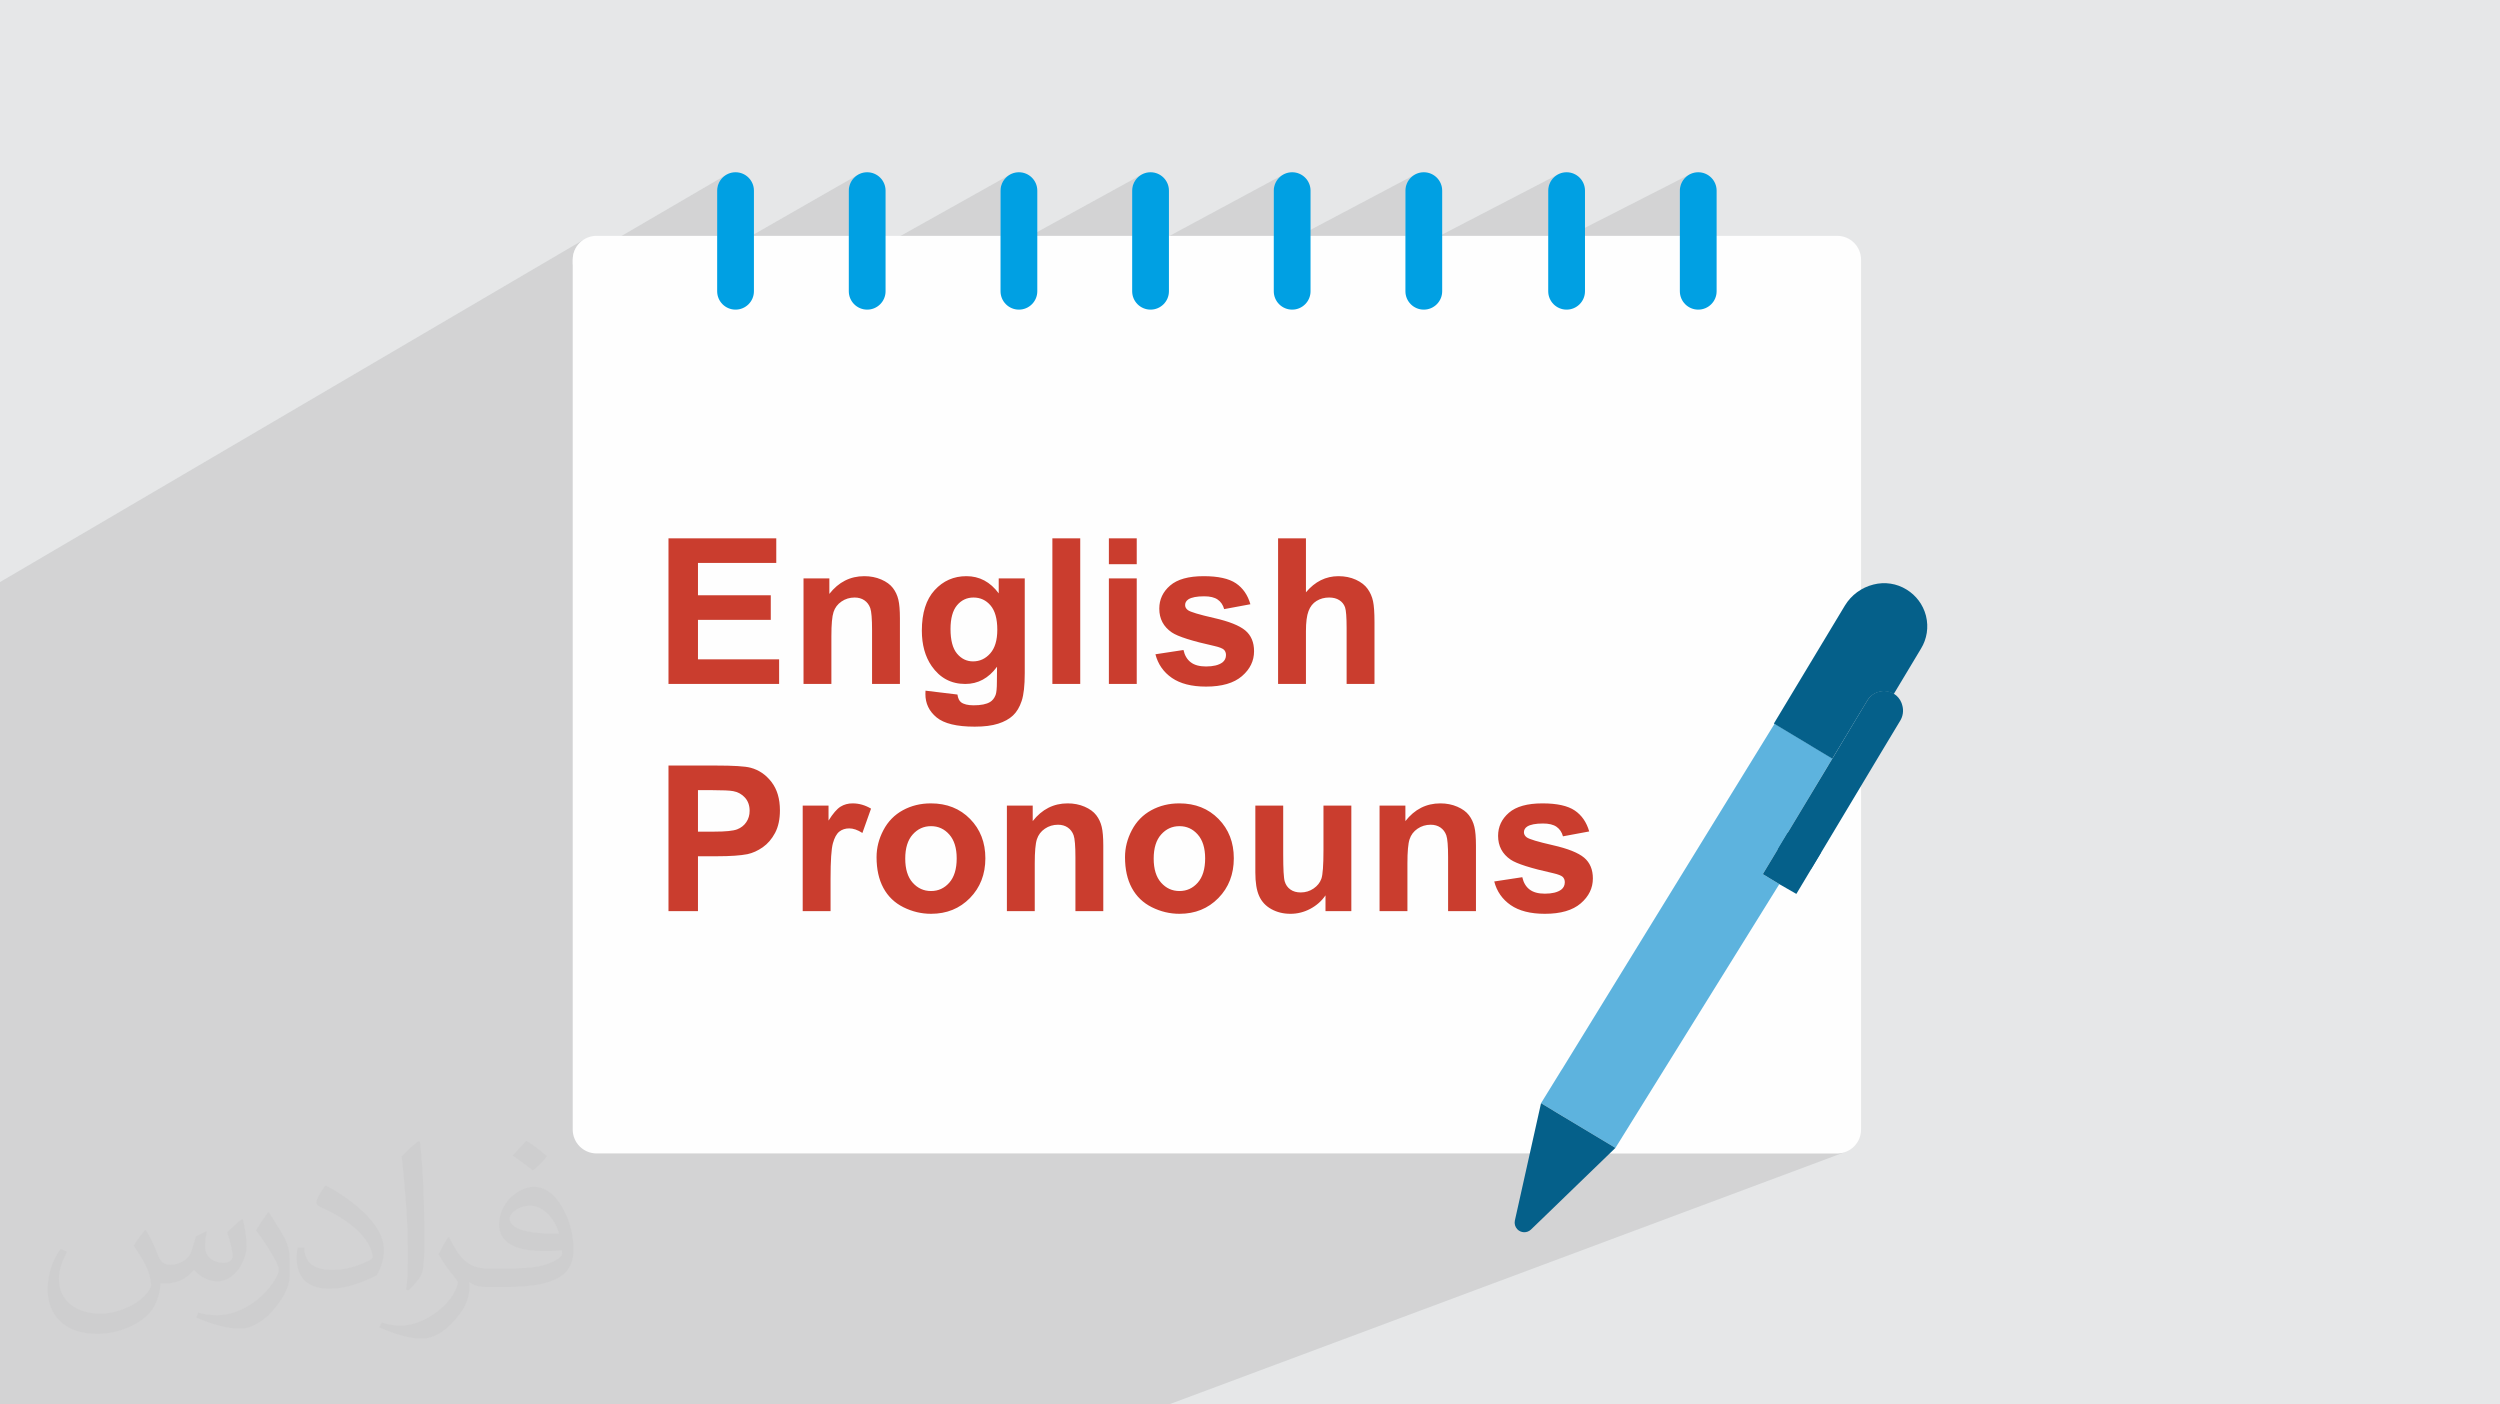 <?xml version="1.0" encoding="UTF-8"?>
<!DOCTYPE svg PUBLIC "-//W3C//DTD SVG 1.1//EN" "http://www.w3.org/Graphics/SVG/1.1/DTD/svg11.dtd">
<!-- Creator: CorelDRAW -->
<svg xmlns="http://www.w3.org/2000/svg" xml:space="preserve" width="94.192mm" height="52.917mm" version="1.1" style="shape-rendering:geometricPrecision; text-rendering:geometricPrecision; image-rendering:optimizeQuality; fill-rule:evenodd; clip-rule:evenodd"
viewBox="0 0 9404.92 5283.66"
 xmlns:xlink="http://www.w3.org/1999/xlink"
 xmlns:xodm="http://www.corel.com/coreldraw/odm/2003">
 <defs>
  <style type="text/css">
   <![CDATA[
    .fil7 {fill:#CA3D2E;fill-rule:nonzero}
    .fil4 {fill:#00A0E3;fill-rule:nonzero}
    .fil6 {fill:#05608A;fill-rule:nonzero}
    .fil5 {fill:#5DB3DE;fill-rule:nonzero}
    .fil3 {fill:#FEFEFE;fill-rule:nonzero}
    .fil2 {fill:#373435;fill-opacity:0.031}
    .fil1 {fill:#2B2A29;fill-opacity:0.102}
    .fil0 {fill:#E6E7E8}
   ]]>
  </style>
 </defs>
 <g id="Layer_x0020_1">
  <polygon class="fil0" points="-0,0 9404.92,0 9404.92,5283.66 -0,5283.66 "/>
  <path class="fil1" d="M3571.44 5283.66l-643.02 0 -214.36 0 -0.11 0 -650.48 0 -128.58 0 -14.65 0 -113.24 0 -0.02 0 -139.65 0 -92.03 0 -116.96 0 -252.02 0 -0.11 0 -32.72 0 -0.01 0 -1.25 0 -71.26 0 -91.87 0 -1.61 0 -187.28 0 -176 0 -200.24 0 -137.21 0 -97.08 0 -20.33 0 -55.84 0 -12.62 0 -5.7 0 -28.72 0 -1.7 0 -0.29 0 -19.93 0 -21.69 0 -42.9 0 0 -28.21 0 -35.36 0 -0.85 0 -18.99 0 -2.57 0 -8.79 0 -16.89 0 -3.22 0 -7.51 0 -11.21 0 -14.24 0 -27.79 0 -5.86 0 -26.5 0 -3.86 0 -51.92 0 -13.79 0 -21.82 0 -7.61 0 -3.27 0 -14.31 0 -2.87 0 -10.58 0 -6.07 0 -33.1 0 -0.01 0 -5.85 0 -9.68 0 -1.84 0 -41.68 0 -2.98 0 -21.98 0 -8.37 0 -24.22 0 -9.94 0 -0.5 0 -3.55 0 -11.57 0 -10.36 0 -6.88 0 -7.98 0 -28.56 0 -3.66 0 -1.95 0 -11.93 0 -8.8 0 -22.24 0 -30.34 0 -13.34 0 -6.73 0 -12.85 0 -32.38 0 -13.21 0 -21.46 0 -5.28 0 -8 0 -44.1 0 -9.67 0 -32.26 0 -4.98 0 -28.3 0 -23.9 0 -32.9 0 -10.25 0 -9.63 0 -4.15 0 -26.88 0 -8.35 0 -16.27 0 -1.22 0 -13.92 0 -8.62 0 -13.14 0 -7.71 0 -27.11 0 -9.18 0 -5.19 0 -9.91 0 -10.19 0 -5.91 0 -33.64 0 -0.2 0 -4.73 0 -44.47 0 -36.87 0 -2.24 0 -24.28 0 -4.41 0 -1.15 0 -11.09 0 -27.9 0 -12.9 0 -9.91 0 -35.33 0 -3.45 0 -6.66 0 -21.12 0 -7.61 0 -12.04 0 -13.53 0 -30.02 0 -2.14 0 -45.26 0 -58.5 0 -9.89 0 -1.91 0 -5.08 0 -2.75 0 -17.63 0 -16.91 0 -27.88 0 -19.97 0 -1.2 0 -0.06 0 -19.85 0 -37.21 0 -12.29 0 -17.03 0 -10.09 0 -33.41 0 -7.76 0 -0.28 0 -7.09 0 -88.74 0 -19.78 0 -57.73 0 -33.68 0 -15.96 0 -5.54 0 -2.2 0 -91.02 0 -91.64 0 -34.04 0 -43.54 0 -8.29 0 -93.81 0 -52.28 0 -34.43 0 -53.6 0 -8.83 0 -96.34 0 -85.4 0 -34.87 0 -217.19 0 -35.25 0 -16.33 0 -46.67 2194.14 -1287.19 -13.29 10.96 -10.96 13.29 -8.28 15.25 -5.23 16.84 -1.83 18.08 0 17.9 573.9 -335.05 -10.24 8.45 -8.45 10.24 -6.37 11.74 -4.03 12.98 -1.41 13.93 0 243.6 525.72 -300.94 -10.24 8.45 -8.45 10.24 -6.37 11.74 -4.03 12.98 -1.41 13.93 0 279.31 601.31 -336.65 -10.24 8.45 -8.45 10.24 -6.37 11.74 -4.03 12.98 -1.41 13.93 0 231.49 525.72 -288.83 -10.24 8.45 -8.45 10.24 -6.37 11.74 -4.03 12.98 -1.41 13.93 0 245.95 574.98 -309.66 -11.74 6.37 -10.24 8.45 -8.45 10.24 -6.37 11.74 -4.03 12.98 -1.41 13.93 0 220.54 537.47 -284.25 -11.74 6.37 -10.24 8.45 -8.45 10.24 -6.37 11.74 -4.03 12.98 -1.41 13.93 0 236.87 579.45 -300.58 -11.74 6.37 -10.24 8.45 -8.45 10.24 -6.37 11.74 -4.03 12.98 -1.41 13.93 0 210.26 537.47 -273.98 -11.74 6.37 -10.24 8.45 -8.45 10.24 -6.37 11.74 -4.03 12.98 -1.41 13.93 0 378.49 1.41 13.93 4.02 12.98 6.38 11.74 8.45 10.24 10.23 8.45 11.74 6.37 12.98 4.03 13.93 1.41 13.94 -1.41 12.97 -4.03 -1741.66 855.34 0 9.85 10.25 0 253.93 -124.56 359.13 0 0 76.5 -133.41 64.21 0 89.17 210.69 -100.73 13.82 -5.05 14.53 -3.61 15.23 -2.17 15.93 -0.72 9.01 0.19 8.78 0.57 8.53 0.94 8.29 1.33 8.05 1.7 7.82 2.08 7.57 2.46 7.33 2.84 7.09 3.22 6.86 3.58 6.61 3.97 6.37 4.34 6.13 4.72 5.9 5.1 5.65 5.47 5.41 5.86 5.1 6.25 1.08 1.5 103.84 -49.16 80.29 0 0 29.75 48.72 -22.95 13.92 -6.03 14.63 -4.29 15.34 -2.59 16.05 -0.86 7.12 0.16 6.97 0.49 6.82 0.82 6.66 1.13 6.51 1.46 6.36 1.78 6.2 2.1 6.05 2.41 5.82 2.69 5.44 2.87 5.07 3.03 4.7 3.21 4.32 3.37 3.96 3.55 3.59 3.72 3.23 3.9 2.97 4.09 2.73 4.22 2.49 4.35 2.26 4.49 2.02 4.62 1.78 4.75 1.54 4.89 1.31 5.03 0.42 1.99 126.1 -58.76 11.31 -5 12.46 -4.09 13.62 -3.18 14.77 -2.28 15.94 -1.36 17.08 -0.46 16.3 0.35 15.22 1.03 14.14 1.73 13.06 2.42 11.97 3.1 10.89 3.78 9.81 4.47 8.73 5.15 7.86 5.86 7.23 6.51 6.6 7.17 5.96 7.82 5.32 8.49 4.68 9.14 4.04 9.8 1.87 5.75 154.38 -71 13.82 -5.05 14.53 -3.61 15.23 -2.17 15.93 -0.72 9.01 0.19 8.78 0.57 8.53 0.94 8.29 1.33 8.05 1.7 7.82 2.08 7.57 2.46 7.33 2.84 7.09 3.22 6.86 3.58 6.61 3.97 6.37 4.34 6.13 4.72 5.9 5.1 5.65 5.47 5.41 5.86 5.1 6.25 4.76 6.65 4.41 7.05 4.07 7.46 3.73 7.86 3.38 8.26 3.04 8.67 2.7 9.07 2.36 9.47 2.01 9.88 1.66 10.26 1.32 10.68 0.98 11.07 0.62 11.48 0.28 11.88 -0.06 12.28 -81.01 36.46 76.58 12.86 -4.45 11.53 -5.06 10.83 -5.68 10.11 -6.27 9.42 -6.88 8.71 -7.49 8 -8.08 7.3 -8.67 6.6 -9.3 5.81 -9.86 5.05 -1149.91 513.62 0 31.17 46.36 -20.66 12.88 -5.49 13.4 -3.92 13.9 -2.35 14.41 -0.79 5.01 0.11 1456.42 -648.14 -15.05 8 -14.17 9.4 -13.18 10.72 -12.11 11.97 -10.94 13.16 -9.66 14.28 -95.25 158.22 -171.97 285.69 1.56 0.94 1.17 -0.51 46.45 27.96 334.33 -144.05 -4.94 2.9 5.08 -2.19 13.03 -4.42 13.61 -1.9 13.83 0.72 13.66 3.42 11.93 5.67 1.6 -0.69 -1.6 0.69 1.16 0.55 -114.44 49.18 -0.07 0.11 -25.68 42.36 -90.39 150.66 -0.53 0.89 -0.01 0 -14.02 23.28 -105.83 175.8 -85.52 142.07 124.29 74.83 -125.33 51.59 7.08 4.29 64.08 36.77 -116.56 47.7 -564 907.82 -54.02 20.81 888.32 0 18.08 -1.83 16.84 -5.23 -2549.27 951.56 -14.62 0 -353.57 0 -59.08 0 -88.7 0 -309.77 0zm3553.15 -2673.9l2280.33 2052.84 -2280.33 -2052.84zm-114.88 50.41l114.44 -49.18 2280.77 2317.47 -2280.77 -2317.47"/>
  <path class="fil2" d="M548.54 4627.69c17.95,27.21 29.6,53.36 40.96,82.43 8.45,16.91 12.93,48.09 52.57,48.09 11.61,0 28.28,-3.42 43.06,-11.61 16.63,-8.73 29.32,-21.94 35.94,-42l15.85 -53.36 38.57 -19.02 2.64 2.64c-5.27,20.09 -6.59,39.36 -6.59,54.43 0,44.63 38.57,61.56 69.22,61.56 17.95,0 34.09,-8.73 34.09,-25.11 0,-21.13 -8.98,-57.06 -20.62,-89.29 17.95,-17.95 35.94,-35.94 56.53,-50.47l3.17 1.6c8.98,38.04 14,75.56 14,100.66 0,24.57 -10.83,51.79 -19.81,69.49 -18.49,34.87 -51.25,62.62 -90.87,62.62 -30.1,0 -63.65,-15.07 -86.66,-43.06l-1.32 0c-21.66,26.96 -55.22,51.25 -108.86,51.25l-16.63 0c-2.64,35.41 -10.29,60.49 -21.94,82.95 -31.95,62.34 -126.81,106.47 -216.1,106.47 -124.17,0 -186.51,-71.59 -186.51,-166.96 0,-58.91 19.27,-113.6 48.88,-152.42l24.29 10.04c-18.49,35.41 -30.91,68.68 -30.91,101.45 0,89.29 72.66,131.83 156.4,131.83 77.68,0 173.83,-49.41 191.28,-106.72 -6.59,-62.62 -30.1,-91.93 -66.04,-148.99 10.83,-19.02 24.83,-38.04 42.28,-58.38l3.17 0 0 0 0 0 -0.02 -0.09zm1432.13 -336.04c26.15,16.39 51.79,35.66 76.87,57.85 -14,19.81 -31.45,37.79 -53.11,53.64 -25.11,-20.34 -50.19,-37.79 -75.84,-56.27 17.42,-19.55 34.62,-38.29 52.04,-55.22l0 0 0 0 0 0 0 0 0 0 0.03 0zm13.47 244.11c-42.28,0 -76.87,27.75 -76.87,48.34 0,44.13 84.53,57.85 185.72,57.31 -12.68,-51.79 -57.06,-105.68 -108.86,-105.68l0.01 0.03zm-94.86 236.19c54.96,0 103.04,-1.6 139.74,-10.83 40.96,-10.29 75.56,-30.91 75.56,-45.17 0,-3.7 0,-8.19 -1.32,-11.89 -22.98,2.11 -49.41,2.11 -72.38,2.11 -74.49,0 -131.55,-16.91 -154.02,-58.66 -5.55,-11.61 -9.51,-24.57 -9.51,-39.36 0,-40.43 17.42,-79.79 48.09,-107 25.61,-22.45 53.89,-36.44 82.67,-36.44 52.04,0 93.51,41.75 122.57,107.54 15.85,35.94 26.68,77.4 26.68,129.72 0,34.87 -9.51,64.19 -31.17,85.85 -40.43,39.11 -114.92,53.89 -229.04,53.89l-51.79 0 0 0 -13.47 0c-28.28,0 -48.62,-5.02 -64.72,-17.42l-2.64 0c0.79,6.59 1.32,12.93 1.32,19.02 0,25.61 -8.45,58.38 -25.61,84.53 -50.72,75.3 -105.68,108.04 -153.24,108.04 -48.09,0 -107,-18.49 -160.11,-42.54l9.51 -18.49c17.17,7.13 40.96,11.89 73.7,11.89 85.85,0 198.66,-82.43 212.66,-163 -3.17,-6.59 -8.98,-15.32 -17.17,-24.57 -25.11,-29.85 -40.96,-54.68 -55.75,-80.83 12.68,-25.11 24.29,-45.17 35.13,-63.4l4.49 -0.53c36.72,74.77 69.99,117.55 144.23,117.55l11.61 0 0 0 53.89 0 0 0 0 0 0 0 0 0 0 0 0.09 0.01zm-371.98 79c6.34,-34.34 6.87,-72.91 6.87,-108.86l0 -53.36c0,-99.6 -12.68,-244.36 -22.98,-338.68 17.95,-19.27 43.06,-42 62.87,-57.31l5.81 1.6c13.47,118.62 16.63,256 16.63,383.06 0,33.3 -1.32,65.79 -4.49,89.55 -1.85,30.1 -19.27,52.83 -56.53,87.7l-8.19 -3.7zm-382.8 -157.19c1.85,46.77 24.83,83.49 105.15,83.49 49.93,0 92.19,-12.93 138.96,-35.13 8.45,-3.7 12.93,-8.73 12.93,-12.93 0,-29.32 -22.45,-68.15 -60.23,-103.55 -36.72,-33.3 -85.34,-62.62 -130.76,-82.18 -15.6,-6.59 -20.62,-13.47 -20.62,-20.09 0,-13.47 17.95,-41.75 32.77,-62.09l5.02 -0.53c52.04,27.21 110.17,67.64 153.24,112.53 39.11,41.47 63.4,83.49 63.4,129.19 0,33.81 -10.29,65.51 -26.96,95.11 -57.06,28.79 -117.83,50.72 -178.06,50.72 -73.17,0 -123.1,-34.34 -123.1,-114.92 0,-8.73 0,-22.19 3.17,-39.64l25.11 0 0 0 0 0 0 0 0 0 0 0 -0.02 0zm-132.37 -132.9l45.45 73.45c16.63,27.21 32.23,56.81 32.23,103.55l0 59.7c0,48.34 -30.91,100.13 -80.83,151.38 -39.11,34.62 -73.7,49.41 -105.68,49.41 -47.55,0 -101.98,-14.79 -164.85,-41.75l7.13 -18.49c19.81,5.27 42.79,9.77 71.06,9.77 90.36,-0.53 182.8,-66.57 225.08,-147.15 5.02,-9.26 6.87,-17.95 6.87,-24.04 0,-9.26 -5.02,-19.55 -8.98,-28.79 -22.98,-43.31 -48.62,-82.95 -76.87,-119.68 14.79,-23.25 29.6,-45.7 45.7,-67.9l3.7 0.53 0 0 0 0 0 0 0 0 0 0 -0.02 0.01z"/>
  <path class="fil3" d="M2154.55 4249.42l0 -3272.44c0,-49.54 40.22,-89.76 89.76,-89.76l4667.21 0c49.54,0 89.75,40.22 89.75,89.76l0 3272.44c0,49.53 -40.21,89.74 -89.75,89.74l-4667.21 0c-49.54,0 -89.76,-40.2 -89.76,-89.74z"/>
  <path class="fil4" d="M5893.5 1164.82c-38.16,0 -69.15,-30.98 -69.15,-69.16l0 -378.49c0,-38.17 30.98,-69.16 69.16,-69.16 38.17,0 69.15,30.98 69.15,69.16l0 378.49c0,38.17 -30.97,69.16 -69.16,69.16z"/>
  <path class="fil4" d="M6388.72 1164.82c-38.17,0 -69.15,-30.98 -69.15,-69.16l0 -378.49c0,-38.17 30.98,-69.16 69.16,-69.16 38.16,0 69.15,30.98 69.15,69.16l0 378.49c0,38.17 -30.97,69.16 -69.16,69.16z"/>
  <path class="fil4" d="M4861.07 1164.82c-38.16,0 -69.15,-30.98 -69.15,-69.16l0 -378.49c0,-38.17 30.98,-69.16 69.16,-69.16 38.17,0 69.15,30.98 69.15,69.16l0 378.49c0,38.17 -30.97,69.16 -69.16,69.16z"/>
  <path class="fil4" d="M5356.29 1164.82c-38.17,0 -69.15,-30.98 -69.15,-69.16l0 -378.49c0,-38.17 30.98,-69.16 69.16,-69.16 38.16,0 69.15,30.98 69.15,69.16l0 378.49c0,38.17 -30.97,69.16 -69.16,69.16z"/>
  <path class="fil4" d="M3833.12 1164.82c-38.16,0 -69.15,-30.98 -69.15,-69.16l0 -378.49c0,-38.17 30.98,-69.16 69.16,-69.16 38.17,0 69.15,30.98 69.15,69.16l0 378.49c0,38.17 -30.97,69.16 -69.16,69.16z"/>
  <path class="fil4" d="M4328.34 1164.82c-38.17,0 -69.15,-30.98 -69.15,-69.16l0 -378.49c0,-38.17 30.98,-69.16 69.16,-69.16 38.16,0 69.15,30.98 69.15,69.16l0 378.49c0,38.17 -30.97,69.16 -69.16,69.16z"/>
  <path class="fil4" d="M2767.09 1164.82c-38.16,0 -69.15,-30.98 -69.15,-69.16l0 -378.49c0,-38.17 30.98,-69.16 69.16,-69.16 38.17,0 69.15,30.98 69.15,69.16l0 378.49c0,38.17 -30.97,69.16 -69.16,69.16z"/>
  <path class="fil4" d="M3262.31 1164.82c-38.17,0 -69.15,-30.98 -69.15,-69.16l0 -378.49c0,-38.17 30.98,-69.16 69.16,-69.16 38.16,0 69.15,30.98 69.15,69.16l0 378.49c0,38.17 -30.97,69.16 -69.16,69.16z"/>
  <polygon class="fil5" points="6893.57,2853.3 6879.02,2877.47 6878.67,2877.56 6773.19,3053.28 6631.65,3288.41 6693.71,3326.06 6077.23,4318.35 5847.46,4180.33 5797.35,4150.16 5875.14,4023.95 5875.48,4023.86 6417.99,3141.52 6526.63,2965.02 6635.28,2788.53 6676.01,2722.34 "/>
  <path class="fil6" d="M7156.99 2655.92c4.66,18.76 1.67,38.6 -8.35,55.15l-70.38 116.9 -320.47 534.87 -64.08 -36.77 -62.06 -37.66 247.37 -410.93 14.03 -23.29 90.92 -151.54 41.36 -68.21c20.68,-34.11 65.03,-45.12 99.27,-24.67l0 0 9.15 6.7c11.78,10.3 19.96,24.12 23.25,39.46z"/>
  <path class="fil6" d="M7245.02 2315.21l0.7 2.82c10.22,41.61 3.39,85.57 -19,122.09l-97.27 162.09 -5.29 8.79 0 0c-33.82,-20.41 -77.75,-9.98 -98.83,23.43l-39.96 66.37 -92.32 153.39 -219.76 -132.28 171.97 -285.69 95.25 -158.22c23.97,-39.48 62.6,-67.88 107.45,-79.02 42.42,-10.98 87.52,-4.1 124.72,19.1 35.74,21.84 61.65,56.62 72.35,97.13z"/>
  <rect class="fil6" transform="matrix(0.082 -0.136 0.136 0.082 6687.64 3195.35)" width="458.52" height="917.03"/>
  <path class="fil6" d="M6077.23 4318.35l-144.66 139.85 -109.68 106.12 -63.61 61.4c-14.55,13.79 -37.51,13.14 -51.29,-1.42 -8.22,-8.69 -11.61,-20.85 -9.13,-32.53l98.46 -441.58 50.1 30.15 229.81 138.01z"/>
  <path class="fil7" d="M2514.81 2573.02l0 -547.79 405.49 0 0 92.57 -294.55 0 0 121.65 273.9 0 0 92.58 -273.9 0 0 148.43 305.27 0 0 92.57 -416.2 0zm870.66 0l-104.82 0 0 -202.35c0,-42.86 -2.3,-70.52 -6.75,-83.01 -4.59,-12.63 -11.87,-22.32 -22.07,-29.33 -10.2,-7.01 -22.45,-10.45 -36.72,-10.45 -18.36,0 -34.81,4.97 -49.36,14.92 -14.65,9.94 -24.6,23.2 -29.96,39.52 -5.48,16.46 -8.16,46.8 -8.16,91.17l0 179.54 -104.81 0 0 -397.07 97.16 0 0 58.27c34.82,-44.5 78.55,-66.69 131.47,-66.69 23.2,0 44.5,4.2 63.75,12.49 19.38,8.43 33.92,19 43.73,31.88 9.94,13.01 16.82,27.67 20.66,44.12 3.95,16.45 5.87,39.91 5.87,70.51l0 246.48zm96.26 25.25l120.12 14.54c2.04,14.15 6.63,23.84 13.77,29.2 10.07,7.53 25.76,11.35 47.18,11.35 27.42,0 47.95,-4.08 61.72,-12.37 9.19,-5.48 16.2,-14.28 20.91,-26.52 3.2,-8.67 4.84,-24.87 4.84,-48.2l0.52 -58.02c-31.63,43.22 -71.4,64.77 -119.35,64.77 -53.31,0 -95.65,-22.57 -126.76,-67.58 -24.47,-35.58 -36.72,-79.95 -36.72,-132.87 0,-66.56 16.07,-117.31 48.08,-152.38 32,-35.07 71.92,-52.66 119.61,-52.66 49.09,0 89.64,21.55 121.52,64.65l0 -56.23 97.93 0 0 356.01c0,46.8 -3.82,81.87 -11.6,104.95 -7.65,23.2 -18.48,41.31 -32.52,54.57 -13.9,13.14 -32.51,23.59 -55.85,30.98 -23.33,7.53 -52.79,11.22 -88.37,11.22 -67.33,0 -115.02,-11.6 -143.19,-34.68 -28.19,-23.2 -42.21,-52.41 -42.21,-87.99 0,-3.44 0.12,-7.78 0.38,-12.75zm94.1 -231.82c0,42.09 8.17,72.81 24.36,92.32 16.32,19.51 36.46,29.33 60.31,29.33 25.5,0 47.18,-10.07 64.78,-30.08 17.72,-20.03 26.52,-49.61 26.52,-88.89 0,-41.06 -8.42,-71.53 -25.37,-91.42 -16.83,-19.9 -38.26,-29.83 -64.14,-29.83 -25.12,0 -45.78,9.82 -62.1,29.33 -16.2,19.5 -24.36,49.22 -24.36,89.25zm383.18 206.57l0 -547.79 104.81 0 0 547.79 -104.81 0zm212.56 -450.63l0 -97.16 104.81 0 0 97.16 -104.81 0zm0 450.63l0 -397.07 104.81 0 0 397.07 -104.81 0zm175.06 -111.69l105.58 -16.07c4.47,20.27 13.52,35.7 27.3,46.15 13.64,10.58 32.9,15.82 57.5,15.82 27.16,0 47.57,-4.97 61.34,-14.92 9.19,-7.01 13.77,-16.46 13.77,-28.19 0,-7.91 -2.55,-14.54 -7.53,-19.76 -5.22,-4.98 -16.95,-9.7 -35.06,-13.9 -84.79,-18.75 -138.48,-35.84 -161.18,-51.26 -31.49,-21.55 -47.18,-51.39 -47.18,-89.51 0,-34.56 13.64,-63.49 40.81,-86.96 27.15,-23.46 69.24,-35.2 126.23,-35.2 54.32,0 94.74,8.93 121.14,26.65 26.39,17.85 44.63,44.11 54.58,78.93l-98.69 18.36c-4.21,-15.56 -12.37,-27.54 -24.23,-35.84 -11.86,-8.29 -28.82,-12.36 -50.88,-12.36 -27.79,0 -47.68,3.82 -59.8,11.6 -8.03,5.48 -11.98,12.62 -11.98,21.29 0,7.53 3.44,13.9 10.45,19.13 9.57,7.01 42.34,16.83 98.44,29.59 56.11,12.75 95.26,28.31 117.44,46.79 22.06,18.62 33.02,44.76 33.02,78.17 0,36.33 -15.17,67.72 -45.65,93.85 -30.34,26.14 -75.36,39.28 -135.04,39.28 -54.07,0 -96.9,-10.97 -128.54,-32.78 -31.49,-21.8 -52.14,-51.38 -61.85,-88.87zm566.29 -436.1l0 202.99c34.05,-40.42 74.85,-60.69 122.17,-60.69 24.35,0 46.28,4.46 65.79,13.39 19.51,9.06 34.18,20.4 44.11,34.43 9.95,13.9 16.7,29.33 20.28,46.29 3.69,16.95 5.48,43.22 5.48,78.8l0 232.58 -104.82 0 0 -209.37c0,-41.57 -2.03,-67.97 -5.99,-79.19 -4.07,-11.21 -11.22,-20.14 -21.42,-26.65 -10.19,-6.63 -22.95,-9.93 -38.38,-9.93 -17.59,0 -33.28,4.2 -47.18,12.75 -13.9,8.41 -23.97,21.16 -30.34,38.25 -6.51,16.95 -9.7,42.21 -9.7,75.49l0 198.66 -104.81 0 0 -547.79 104.81 0zm-2398.12 1402.52l0 -547.8 177.36 0c67.21,0 110.94,2.69 131.34,8.17 31.37,8.29 57.64,26.13 78.81,53.68 21.16,27.54 31.74,63.11 31.74,106.73 0,33.67 -6.11,61.84 -18.23,84.79 -12.23,22.96 -27.67,40.94 -46.41,54.07 -18.74,13.01 -37.87,21.68 -57.25,25.88 -26.4,5.23 -64.52,7.91 -114.51,7.91l-71.92 0 0 206.58 -110.93 0zm110.93 -455.23l0 156.08 60.32 0c43.47,0 72.42,-2.94 87.09,-8.67 14.67,-5.74 26.14,-14.67 34.43,-27.04 8.29,-12.24 12.5,-26.4 12.5,-42.72 0,-20.02 -5.87,-36.47 -17.47,-49.48 -11.73,-13.01 -26.39,-21.17 -44.37,-24.48 -13.14,-2.43 -39.54,-3.7 -79.31,-3.7l-53.18 0zm498.82 455.23l-104.81 0 0 -397.08 97.17 0 0 56.36c16.69,-26.65 31.74,-44.13 45.13,-52.41 13.39,-8.29 28.57,-12.37 45.53,-12.37 23.97,0 47.05,6.63 69.24,19.77l-32.51 91.55c-17.73,-11.47 -34.18,-17.21 -49.36,-17.21 -14.79,0 -27.29,4.07 -37.48,12.11 -10.2,8.16 -18.24,22.7 -24.1,43.86 -5.86,21.17 -8.81,65.54 -8.81,133l0 122.41zm173.05 -203.38c0,-34.95 8.54,-68.74 25.75,-101.38 17.21,-32.77 41.57,-57.63 73.07,-74.86 31.49,-17.21 66.56,-25.88 105.46,-25.88 60.05,0 109.14,19.51 147.53,58.53 38.38,39.15 57.51,88.37 57.51,148.05 0,60.18 -19.38,110.04 -58.02,149.56 -38.77,39.53 -87.47,59.3 -146.26,59.3 -36.33,0 -71.02,-8.3 -104.05,-24.74 -32.9,-16.45 -58.02,-40.55 -75.24,-72.42 -17.21,-31.76 -25.75,-70.52 -25.75,-116.16zm107.88 5.61c0,39.4 9.31,69.61 27.92,90.53 18.74,21.04 41.7,31.49 69.12,31.49 27.29,0 50.24,-10.45 68.73,-31.49 18.49,-20.92 27.8,-51.39 27.8,-91.3 0,-38.89 -9.31,-68.86 -27.8,-89.76 -18.48,-21.05 -41.44,-31.5 -68.73,-31.5 -27.42,0 -50.37,10.45 -69.12,31.5 -18.61,20.91 -27.92,51.12 -27.92,90.53zm745.05 197.77l-104.82 0 0 -202.36c0,-42.85 -2.3,-70.52 -6.75,-83.01 -4.59,-12.62 -11.86,-22.32 -22.07,-29.33 -10.2,-7.01 -22.44,-10.45 -36.72,-10.45 -18.36,0 -34.81,4.97 -49.35,14.92 -14.66,9.94 -24.6,23.2 -29.96,39.53 -5.48,16.45 -8.16,46.8 -8.16,91.16l0 179.55 -104.81 0 0 -397.08 97.15 0 0 58.27c34.82,-44.5 78.55,-66.69 131.47,-66.69 23.2,0 44.5,4.2 63.76,12.49 19.37,8.43 33.91,19 43.73,31.88 9.93,13.01 16.82,27.67 20.66,44.12 3.94,16.45 5.86,39.91 5.86,70.51l0 246.49zm81.74 -203.38c0,-34.95 8.54,-68.74 25.75,-101.38 17.21,-32.77 41.57,-57.63 73.07,-74.86 31.49,-17.21 66.56,-25.88 105.45,-25.88 60.06,0 109.15,19.51 147.53,58.53 38.39,39.15 57.52,88.37 57.52,148.05 0,60.18 -19.39,110.04 -58.02,149.56 -38.77,39.53 -87.48,59.3 -146.27,59.3 -36.33,0 -71.01,-8.3 -104.04,-24.74 -32.9,-16.45 -58.02,-40.55 -75.24,-72.42 -17.21,-31.76 -25.75,-70.52 -25.75,-116.16zm107.88 5.61c0,39.4 9.31,69.61 27.92,90.53 18.74,21.04 41.7,31.49 69.12,31.49 27.29,0 50.23,-10.45 68.73,-31.49 18.49,-20.92 27.8,-51.39 27.8,-91.3 0,-38.89 -9.31,-68.86 -27.8,-89.76 -18.49,-21.05 -41.44,-31.5 -68.73,-31.5 -27.42,0 -50.37,10.45 -69.12,31.5 -18.61,20.91 -27.92,51.12 -27.92,90.53zm646.35 197.77l0 -59.43c-14.54,21.18 -33.53,38 -57.12,50.62 -23.59,12.5 -48.46,18.75 -74.6,18.75 -26.77,0 -50.74,-5.86 -71.92,-17.6 -21.29,-11.73 -36.59,-28.3 -46.03,-49.48 -9.56,-21.29 -14.28,-50.62 -14.28,-88.11l0 -251.84 104.81 0 0 182.85c0,55.98 1.92,90.15 5.87,102.77 3.82,12.63 10.84,22.71 21.17,29.96 10.2,7.4 23.2,11.1 39.02,11.1 17.97,0 34.04,-4.98 48.33,-14.8 14.28,-9.83 23.97,-22.06 29.2,-36.72 5.23,-14.67 7.91,-50.36 7.91,-107.37l0 -167.81 104.82 0 0 397.08 -97.17 0zm566.03 0l-104.82 0 0 -202.36c0,-42.85 -2.3,-70.52 -6.75,-83.01 -4.59,-12.62 -11.87,-22.32 -22.07,-29.33 -10.2,-7.01 -22.45,-10.45 -36.72,-10.45 -18.36,0 -34.81,4.97 -49.36,14.92 -14.65,9.94 -24.6,23.2 -29.96,39.53 -5.48,16.45 -8.16,46.8 -8.16,91.16l0 179.55 -104.81 0 0 -397.08 97.16 0 0 58.27c34.82,-44.5 78.55,-66.69 131.47,-66.69 23.2,0 44.5,4.2 63.75,12.49 19.38,8.43 33.92,19 43.73,31.88 9.94,13.01 16.83,27.67 20.66,44.12 3.95,16.45 5.87,39.91 5.87,70.51l0 246.49zm68.72 -111.7l105.58 -16.07c4.46,20.27 13.52,35.7 27.29,46.16 13.65,10.57 32.9,15.81 57.51,15.81 27.16,0 47.57,-4.97 61.34,-14.92 9.18,-7.01 13.77,-16.46 13.77,-28.19 0,-7.9 -2.55,-14.54 -7.53,-19.76 -5.22,-4.97 -16.96,-9.7 -35.06,-13.9 -84.8,-18.75 -138.48,-35.84 -161.19,-51.26 -31.49,-21.55 -47.18,-51.38 -47.18,-89.51 0,-34.55 13.65,-63.49 40.81,-86.96 27.16,-23.46 69.24,-35.2 126.24,-35.2 54.32,0 94.74,8.93 121.14,26.65 26.39,17.85 44.62,44.12 54.58,78.94l-98.7 18.36c-4.2,-15.57 -12.37,-27.55 -24.22,-35.85 -11.86,-8.29 -28.82,-12.36 -50.88,-12.36 -27.8,0 -47.69,3.82 -59.8,11.6 -8.04,5.48 -11.98,12.63 -11.98,21.29 0,7.53 3.44,13.9 10.45,19.13 9.56,7.02 42.34,16.83 98.44,29.59 56.11,12.75 95.25,28.31 117.43,46.79 22.06,18.63 33.03,44.76 33.03,78.18 0,36.33 -15.17,67.71 -45.65,93.84 -30.34,26.14 -75.37,39.28 -135.04,39.28 -54.07,0 -96.91,-10.97 -128.54,-32.77 -31.49,-21.81 -52.15,-51.39 -61.85,-88.88z"/>
 </g>
</svg>
